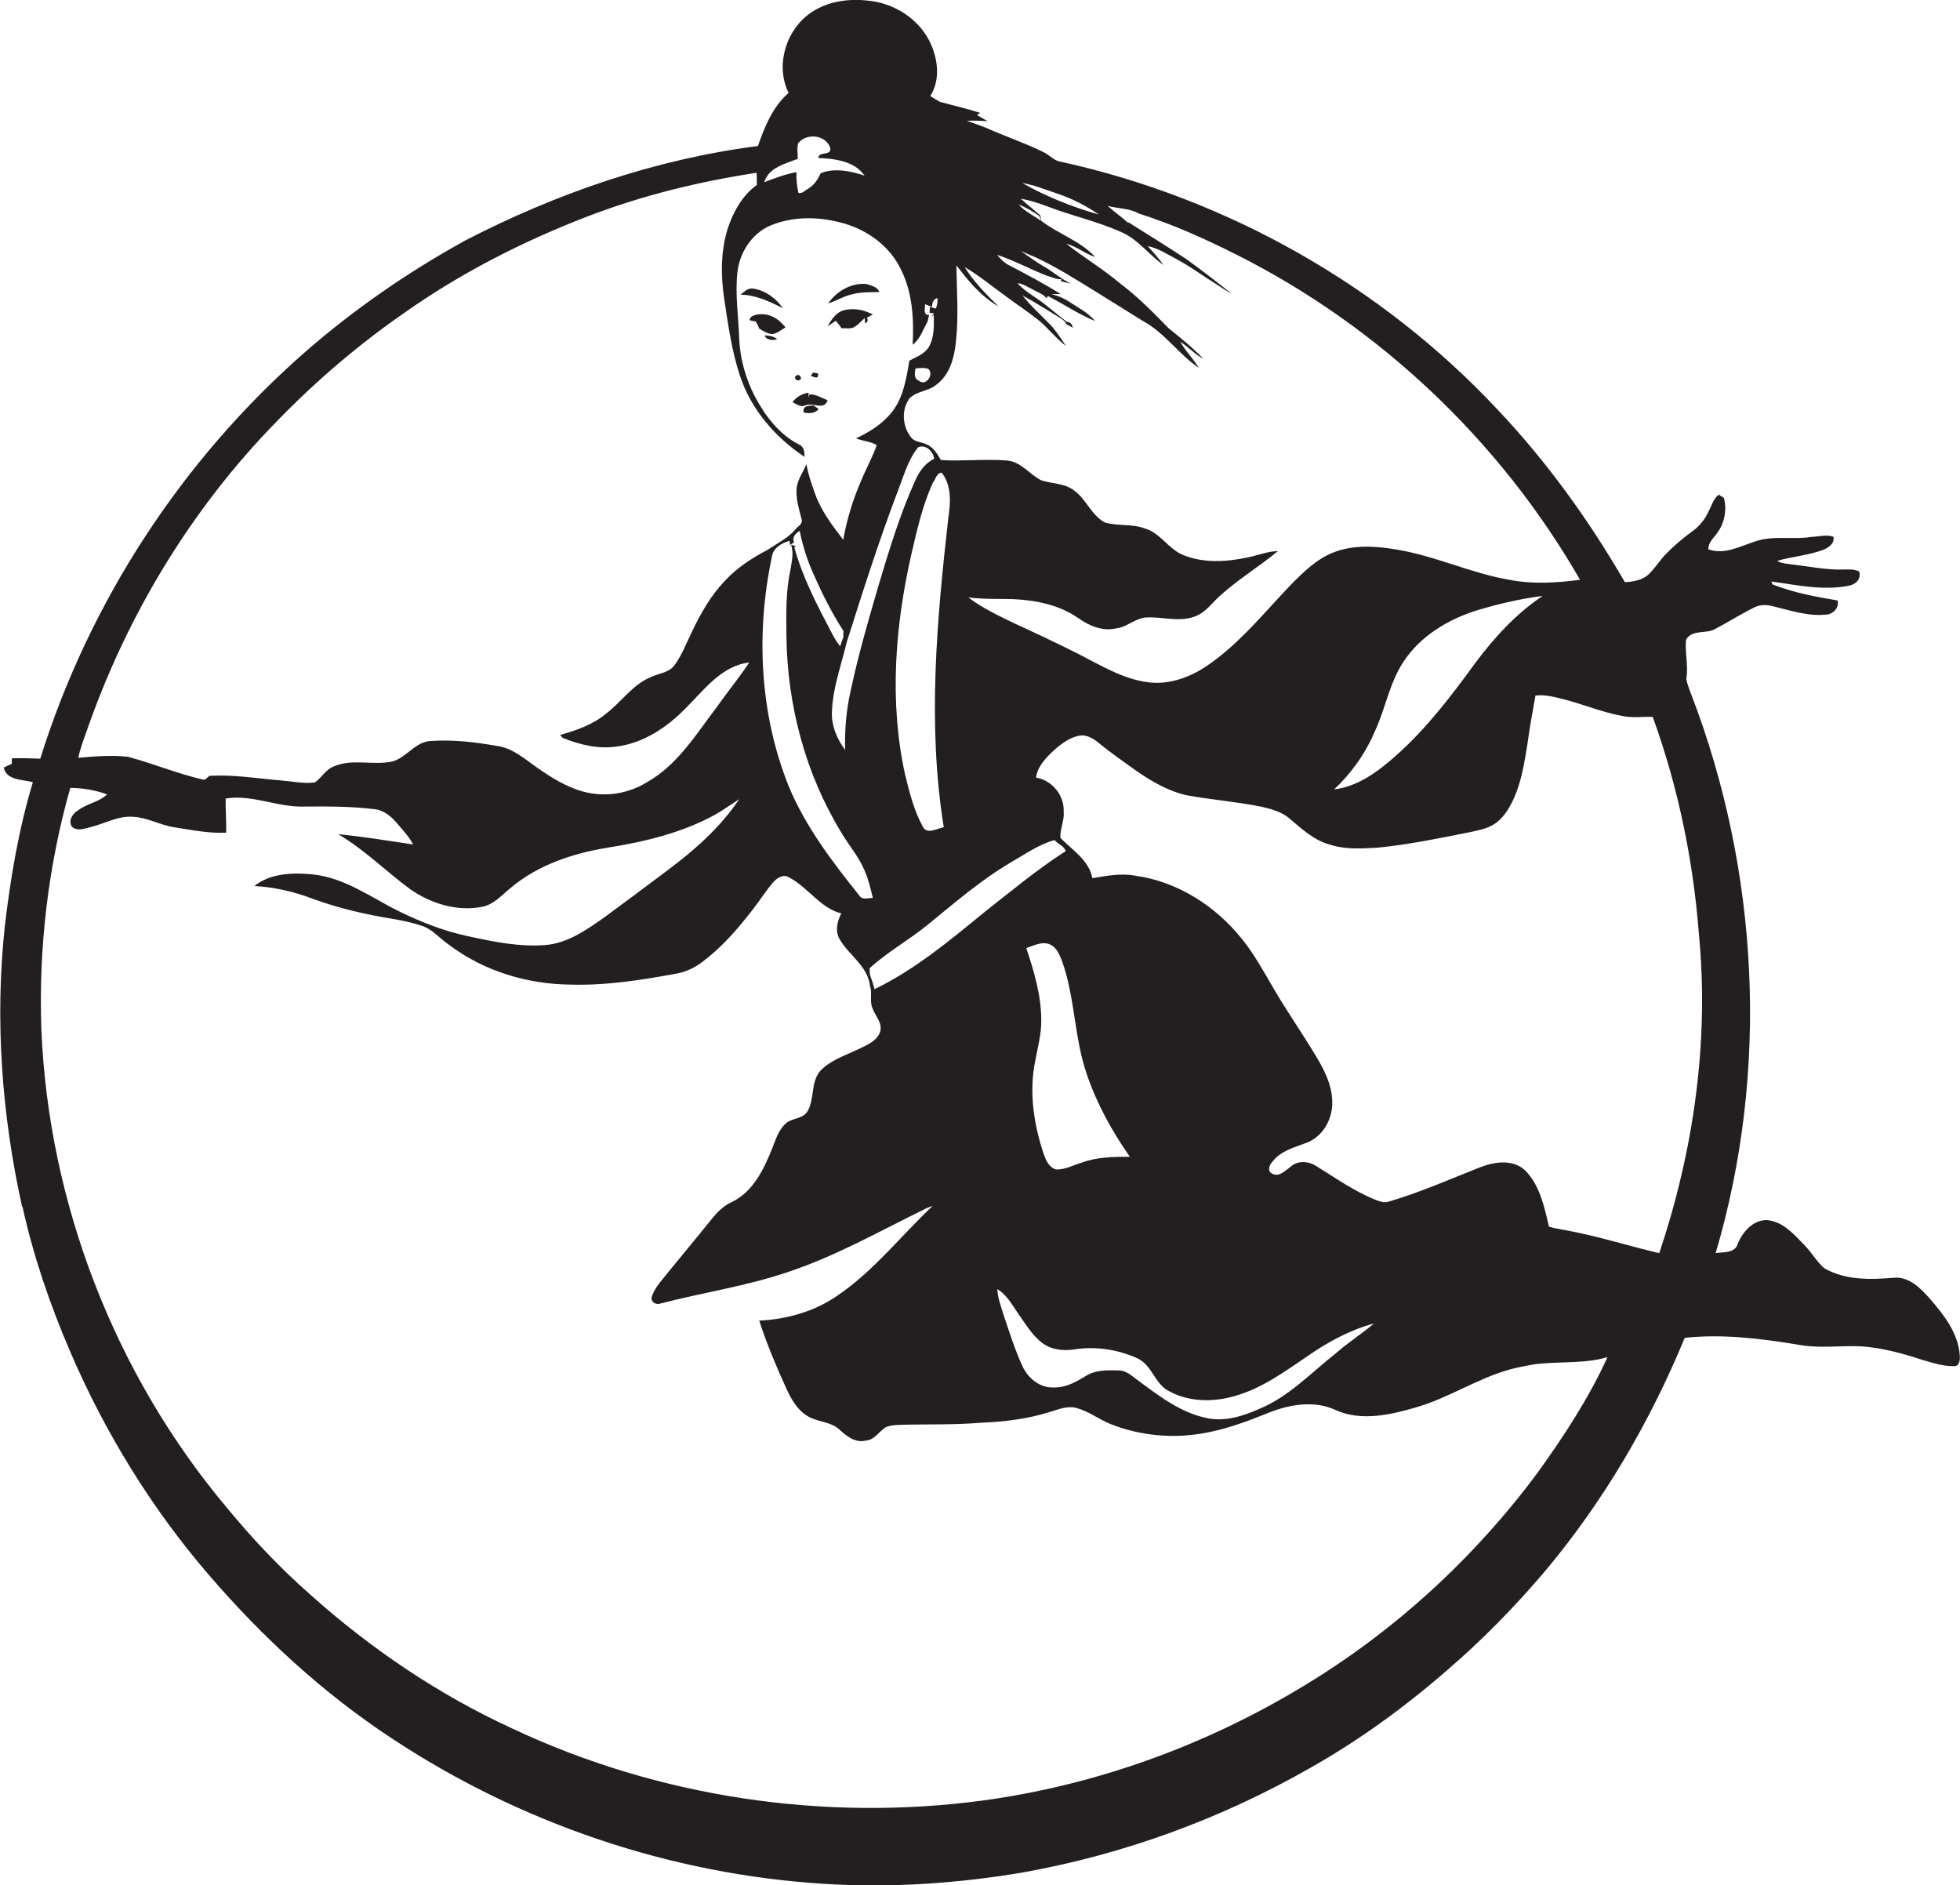 <?xml version="1.0" encoding="utf-8"?>
<!-- Generator: Adobe Illustrator 19.2.0, SVG Export Plug-In . SVG Version: 6.00 Build 0)  -->
<svg version="1.1" id="Layer_1" xmlns="http://www.w3.org/2000/svg" xmlns:xlink="http://www.w3.org/1999/xlink" x="0px" y="0px"
	 viewBox="0 0 900.7 866.2" enable-background="new 0 0 900.7 866.2" xml:space="preserve">
<g>
	<path fill="#231F20" d="M900.6,622.9c-0.6-10.2-7.2-18.6-13.6-26c-4.3-4.9-9.7-10.5-16.8-9.8c-10.7,0.9-22.3,1.2-31.9-4.4
		c-3.6-3.1-5.9-7.5-9.3-10.8c-4.7-4.9-9.8-10.7-17-11.3c-6.4-0.1-11.1,5.3-13.4,10.8c-1.2,4.5-6.6,3.8-10.2,4.4
		c24.8-83.8,20-175.6-11.3-257c-0.9-2.2-1.7-4.5-2.2-6.8c1.1-6-0.7-12.1-0.1-18.1c2.8-4.8,9.2-2.5,13.4-4.9c6.1-3.2,11.8-6.9,18-9.9
		c2.3-1.2,4.9-1.3,7.4-0.8c8.4,1.9,16.8,5,25.5,4.1c3.2-0.1,6.3-3.2,5.3-6.5c-10.1-1.7-20.3-3.6-29.9-7.4c-0.1-0.3-0.3-1-0.5-1.3
		c11.9,1.6,24.1,4.4,36.1,1.8c3-0.7,5.2-3.1,4.3-6.4c-2.6-1.3-5.6-0.9-8.4-0.9c-7.5,0.1-14.8-1.5-22.2-2.3c-2.4-0.4-5-0.4-7.1-1.7
		c6.9-2,14.2-2.5,21-5c2.5-1,5.6-3,4.8-6.1c-3.3-1.1-6.8,0-10.1,0.1c-8.5,1.4-17.3-0.8-25.6,2c-7,2.2-14.3,6.4-21.7,3.7
		c-0.2-3.3,2.7-5.4,4.3-7.9c3.2-4.5,4.2-10.4,2.8-15.7c-0.6-0.4-1.7-1.1-2.3-1.5c-2.6,1.8-3.3,5.1-4.8,7.8c-1.6,3.5-4,6.5-7.1,8.8
		c-4.4,3.2-8.6,6.7-12.4,10.6c-2.8,2.9-4.9,6.4-7.8,9.2c-2.9,2.9-7.2,3.6-11.1,3.8c-16.6-28.6-36-55.6-58.8-79.6
		c-53.2-56.8-124-96.7-200-113.5c-3.5-0.3-5.7-3.4-8.8-4.7c-8.4-4.1-17.3-7.1-25.8-10.9c-3-1.2-6-2.2-9-3.3c3.2-0.1,6.4-0.1,9.6,0.2
		c-1.7-0.9-3.4-1.9-5-2.9c0.4-0.2,1.2-0.7,1.6-0.9c-6.1-2-12.4-3.4-18.6-5.1c-1.5-0.8-3-1.8-4.4-2.7c4.6-7.2,3.6-16.5,0.2-24
		c-4.5-10-14.2-17-24.8-19.2c-9.5-1.8-19.8-1.2-28.3,3.7c-12.8,7.2-18.8,24.8-12.2,38.1c-7.3,6.3-11,15.5-14.1,24.4
		c-47,6-92.5,21.7-134.5,43.4c-26.1,14.4-50.8,31.4-73.3,51C83.7,211.1,41,276.6,18.5,348.6c-4.3-0.2-8.7-0.3-13-0.2
		c0,0.6-0.1,1.9-0.1,2.6c-1.3,0.5-2.5,1.1-3.7,1.7c1.4,6,8.7,5.4,13.4,6.7c-6.5,21.6-10.3,44-12.9,66.3
		c-4.6,42.9-1.4,86.4,7.9,128.5l0.3,0.5c5,22.7,12.6,44.8,21.8,66.2c16,37.3,37.5,72.3,64,103c24.4,28.3,52.2,54,83.5,74.6
		c59.1,39.2,128.6,62.8,199.4,67.1c30.5,1.9,61.1-0.2,91.2-5.3c46.3-8.3,91.1-24.7,132-48.1c22.3-12.6,43.2-27.8,62.5-44.6
		c16.1-13.8,31-29,44.8-45.2c27.1-32.2,48.6-68.9,64.6-107.7c17.7-1.9,35.5,0.4,53,3.3c9.3,1.6,18.7,0.2,28.1,0.6
		c9.6,0.7,18.9,3.2,28,6.2c4.9,1.4,9.8,3.1,14.9,2.9C900.4,627.7,900.8,624.7,900.6,622.9z M486.3,89.1c6.7,2.3,12.9,5.5,18.7,9.5
		c-12.2-3.5-24.1-8.2-35.2-14.5C475.5,85,480.8,87.3,486.3,89.1z M439.2,157.9c1.4-12,0.5-24,0.3-36c5.5,7.2,11.4,14.4,19.4,18.9
		c-5.7-5.5-11.4-11.3-15.6-18.1c6.8,4,12.9,9.1,19.3,13.7c4.6,3.4,9.4,6.6,13.9,10.1c4.9,3.8,8.5,8.8,13.4,12.5c-2-3-4-6-6.3-8.8
		c-4.5-4.8-9.6-9.2-13.7-14.4c5.4,2.8,10.5,6.2,15.7,9.3c1.5,1.1,3.6,1.9,4.4,3.8c1,0.6,2,1.1,3,1.7c-0.2-1.4-1.1-2.7-2.7-2.7
		c-3.3-2.5-6.5-5.2-9.8-7.8c-4.2-3.4-9.2-5.9-12.9-9.9c2.4,0,4.4,1.6,6.6,2.6c2.3,1.4,5.1,2.1,6.8,4.3c0.1-0.3,0.3-0.8,0.5-1.1
		c7.3,3.7,14.1,8.4,21.7,11.5c-3.2-3.9-7.7-6.1-11.8-8.8c-2.5-1.7-5.3-2.8-8.2-3.6c1.1,0,3.2,0,4.2,0c-7.8-4.9-16-9.2-24.2-13.5
		c-2-1.1-3.5-2.8-5-4.5c7.9,2.6,15.2,6.6,22.9,9.6c1,0.3,2,0.6,3.1,1c1.2,0.5,2.4,0.6,3.6,0.6l-0.3,0.9c1.5,0.4,3,0.8,4.6,1.1
		c-4.5-2.1-8.2-5.5-12.5-7.9c-3.7-2.1-7-4.7-10.5-7.1c2.3,1.1,4.6,2,6.9,3c10.2,4.7,19.5,10.8,29,16.6c6.8,4.3,13.6,8.4,20.4,12.7
		c9.9,5.4,16.3,15.2,25.5,21.4c-2.5-4.2-6.2-7.7-8.5-12c3.7,2.4,6.7,5.8,10.6,7.9c-4.9-5.2-10.4-9.6-15.9-14
		c-7.1-7.3-14.3-14.6-22.4-20.7c-7.8-6.6-16.7-11.9-24.7-18.2c4.8,1.2,8.6,4.6,13.3,6.1c-6.9-7.5-17-10.6-24.9-16.7
		c-0.1-0.6-0.2-1.8-0.3-2.4c-3-2.6-6.1-5-9-7.7c4.1,0.7,8.1,2,12.1,3.5c11.2,4.3,23,6.9,34,11.8c7.7,3.3,12.7,10.4,19.5,15.2
		c-2.2-3.1-4.7-5.9-7.3-8.7c4.9,0.9,9.1,3.8,13.5,6.1c6.4,3.4,12.2,7.8,18.4,11.6c2.2,1.5,4.4,2.9,6.7,4.1
		c-6.9-5.4-13.8-10.8-20.9-15.9c-8.7-5.7-17.5-11.2-26.3-16.7l0.8-0.1c-0.3,0-0.9,0.1-1.3,0.1c-3-2.7-6.3-5-9.3-7.7
		c4.7,1.3,9.9,1,14.3,3.5c15.5,4.9,30.4,11.6,44.9,18.9c65.7,33,121.3,85.7,157.9,149.4c-10.6,1.4-21.4,2.1-32,0.1
		c-18.1-3-34.9-11.3-53-14.1c-9.1-1.5-18.8-2.1-27.7,1.2c-8.2,3-14.5,9.3-20.5,15.4c-12.2,12.8-23.5,26.9-38.2,36.9
		c-8.1,5.5-18,9-27.8,7.5c-11.1-1.6-20.9-7.6-30.7-12.6c-10-5.1-20.1-9.8-30.3-14.5c-7.2-3.5-14.5-6.9-20.9-11.8
		c6.9,0.9,13.8,0.6,20.8,0.8c10.5,0.5,21.3,2.7,30,8.9c4.9,3.5,11.2,6,17.3,4.5c5-0.6,8.8-4.9,14-5c7.3-0.3,14.8,2.2,21.9-0.4
		c4-1.4,6.8-4.7,9.7-7.7c8.7-8.5,19.3-14.7,28.6-22.4c-4.9,0.1-9.5,2.1-14.3,3c-9.5,2-19.9,2.6-29.1-1.1
		c-6.9-2.7-10.6-10.2-17.8-12.3c-5.9-2.2-12.3-1-18.3-2.7c-6.3-3.3-8.6-10.8-14.3-14.8c-4.3-3.3-10-3-15-4.6
		c-5.4-2.7-9.2-8.5-15.7-9.1c-10.1-0.8-20.3,0.4-30.4-0.2c-1.7-2.8-3.4-5.9-6.6-7.2c-2.3-1.2-5.3-1-7-3.1c-4.1-5-4.7-12.7-0.9-18
		c3.4-3.5,9-3.3,12.6-6.5C436.4,172.1,438.4,164.7,439.2,157.9z M468.1,94c3.4,1.3,6.6,3.2,9.6,5.3l0.6,2.1
		C474.9,99,471,97.2,468.1,94z M708.9,273.8c-12.2,8.2-22.3,19.2-31,30.9c-11,15.1-22.4,30.1-36.4,42.5
		c-8.1,7.2-17.4,14.2-28.4,15.5c8-7.5,14.5-16.7,18.8-26.9c4.8-10.3,6.6-21.9,12.9-31.5c7.8-12.1,20.9-19.9,34.4-24
		C688.9,277.4,698.9,275.1,708.9,273.8z M497.1,534.2c-3.9,1.1-7.7,3.4-11.9,3.1c-3.1-0.9-4.5-4.1-5.5-6.8
		c-4.6-13.7-6.9-28.6-4-42.9c1.1-6.2,2.9-12.4,2.8-18.8c0-11.4-3.3-22.5-6.9-33.2c3.5-1.1,7.4-3.3,11-1.6c3.1,1.4,4.3,4.8,5.5,7.7
		c6,16.9,5.5,35.2,11.4,52.1c4.6,13.5,11.6,26.1,19.7,37.7C511.8,531.5,504.1,531.6,497.1,534.2z M522.9,624.2
		c6.7,3.3,7.9,12.1,14.7,15.2c9,4.8,19.9,4.9,29.6,2.1c12.4-3.4,22.9-11.1,33.4-18.2c9.4-6.6,19.7-12.2,30.8-15.2
		c-5.6,4.8-12,8.8-17.5,13.7c-11.4,8.9-21.5,19.9-35.1,25.5c-7.6,3.4-16.1,6.1-24.5,4.2c-11.9-2.5-21.7-10.1-31.3-17.2
		c-2.7-1.9-5.3-4.6-8.8-4.6c-5.3-0.2-11-0.3-15.5,2.7c-4.4,2.7-9.2,5.3-14.5,5.1c-6.3,0.3-11.9-4.3-14.4-9.9
		c-3.4-7.5-5.9-15.3-8.5-23.1c-1.2-4-2.8-8-3-12.2c4.5,2.7,7,7.6,9.9,11.7c3.4,4.8,6.5,10.1,11.4,13.5c3.9,2.7,9,3.2,13.6,2.6
		C503.2,618.4,513.6,620,522.9,624.2z M452.4,419.1c-15.9,13-31.9,26.4-50.5,35.4c-0.6-2.2-1.3-4.4-2.1-6.5
		c-0.1-0.8-0.2-2.3-0.2-3.1c8.2-7.5,18-12.9,26.6-19.9c12.4-10.1,24.5-20.6,38.4-28.8c6.5-3.7,12.7-8.2,20-10.2
		c1.5,1.8,4.6,2.8,5.1,5.1C476.6,399.5,464.6,409.5,452.4,419.1z M367.5,243.9c1.4,7,3.5,13.7,6.5,20.2c3.9,8.9,8.3,17.6,13.6,25.8
		c0,0.8-0.1,2.3-0.1,3.1c-0.6,1.3-1,2.6-1.4,4c-1.5-1.9-2.8-4-3.9-6.2c-6.7-12.7-13.4-25.5-17.2-39.4l0.9-0.4
		c-0.6-0.2-1.8-0.5-2.4-0.7c1.4,3.8,0.3,7.8-0.3,11.7c-2.2,10.2-1.9,20.6-1.8,31c0.5,31.3,8.8,62.7,25.2,89.5
		c3.4,5.9,8.1,11.1,10.7,17.5c1.8,4,2.8,8.3,3.8,12.6c-2.1-0.1-4.9,1.1-6.2-1.1c-12.4-15.5-24.7-31.6-32.4-50.1
		c-13.4-33.3-15.2-70.6-7.8-105.5c0.5-4.1,4.5-6.4,8.1-7.4l0.3,1.9c0.6-0.4,1.2-0.8,1.8-1.2C363.8,246.7,365.8,245,367.5,243.9z
		 M433.7,380.1c-3,0.5-7.6,3.5-9.6-0.2c-4.1-7.5-6.2-15.9-8.2-24.1c-7.3-33.3-4.6-68.1,2.9-101.1c2.6-11.1,5.1-22.5,9.9-32.9
		c1.2-1.5,1.8-4.7,4.1-4.6c4.5,5.9,4.1,13.6,3,20.6C430.5,285,426.1,333,433.7,380.1z M420.5,221c-6.9,15.3-11.8,31.4-16.6,47.4
		c-4.7,16.1-9.4,32.2-12.9,48.6c-2.1,9-2.9,18.3-2.6,27.6c-3.8-5-6.4-11.3-6.1-17.6c0.4-11,4.3-21.4,6.8-31.9
		c7.3-23.1,14.7-46.3,23.3-69c2.8-7,4.7-14.6,9.5-20.6c3.6-1.5,7,2,7.4,5.3C425,212.9,422.3,216.8,420.5,221z M420.7,169.3
		c2-0.2,4-0.5,5.9,0.2c2.8,2.4-1.1,8.3-4.4,5.4C419.9,174,420.3,171.3,420.7,169.3z M366.6,73c0.1-2.4-0.5-4.9,0.2-7.2
		c3.8-4.8,12.6-3.9,14.7,2c0.9,4.1-5.4,1.5-5.4,4.8c7.5,0.3,16.6,1.4,21.2,8.1c-6.4-2.1-13.7-3.7-20.2-1.1c-1.2,2.9-3.1,5.6-5.9,7.2
		c-1.3,0.7-2.6,2.4-4.3,1.8c-0.7-3.1-1-6.3-0.9-9.5c-5.1,0.9-10,2.8-14.8,4.6C353.2,77,360.9,75.2,366.6,73z M39.8,336
		c18.3-52.9,48-102.1,87.2-142.2c17.8-18.4,37.3-35.1,58.3-49.7c26.1-18.5,54.9-33.2,84.8-44.7c25-9.6,51.1-16,77.6-20
		c0.1,1.9,0.1,3.8,0.1,5.6c-6.7,4.8-10.9,12.4-13.4,20.1c-3.3,10.6-3.2,22-1.5,32.9c1.8,11.7,3.4,23.5,7.2,34.8
		c5.1,15.4,16.2,28.2,29.6,37.1c0.1-2.2-0.3-4.8-2.6-5.7c-9.2-4.7-15.6-13.3-20.3-22.2c-4.1-8.1-6.7-17-7.1-26.1
		c-0.3-10.4-2-20.7-0.8-31.1c1.1-9,6.7-17.6,15.2-21.2c10.8-4.5,23.1-4.1,34.2-0.8c11,3.3,20.9,10.7,25.8,21.2
		c5.3,10.6,5.9,22.8,5.3,34.4c3.5-2.6,4.7-6.9,6.8-10.5c0.2-0.8,0.6-2.4,0.8-3.2c-3,0.2-1.8-3-1.9-4.9c0.8,0.3,2.4,0.9,3.2,1.2
		c0.1-1.7,0.5-3.7,2.5-4c0.2,1.6-0.2,3.2-0.7,4.8c-0.7-0.2-2.1-0.6-2.8-0.8l-0.1,2.8c0.5,0,1.5,0.1,2,0.1c-0.5,0.7-1,1.4-1.5,2.1
		l1.4-1.4c0.1,5,0.3,10.4-2.3,14.9c-2,3.2-5.7,4.5-8.9,6.2c-1.5,8.7-2.9,18.1-9.1,24.9c-4.2,4.8-9.7,8.1-15.4,10.8
		c3.1,1.3,6.6,1.4,9.5,3.1c-1.9,5.5-4.8,10.6-7,16c-3.9,8.8-6.7,18-8.4,27.5c-5-6.5-10.1-13.2-12.9-21c-1.6-4.5-3.2-9-4-13.7
		c-1.5,3.5-3.9,6.8-4.5,10.7c-0.5,5,1.1,9.9,2.3,14.7c0.6,2.1-1.9,3.2-2.9,4.6c-3.5,4-8.4,6.4-12.7,9.3c-7.2,3.8-14.1,8.2-19.6,14.2
		c-6.4,6.6-11,14.7-15,23c-2.6,5.3-4.7,11-8.2,15.8c-2.4,3.4-6.9,3.7-10.4,5.3c-8.7,3.3-13.9,11.6-21.2,17.1c-6,5-13.6,7.6-21,9.7
		c0.3,0.3,0.9,1,1.1,1.3c7.9,3.2,16.5,5.3,25,4c12.3-1.6,23-8.8,31.5-17.5c8.5-8.4,16.5-19.6,29.3-21.1c-4.7,7.1-10.1,13.7-15,20.6
		c-9.4,12.4-17.9,26.4-31.8,34.3c-8.6,5.4-19.3,7.1-29.2,4.5c-7.9-2.1-14.9-6.5-21.5-11.1c-5.6-3.9-11-8.8-18-9.9
		c-10.3-1.8-20.9-3.1-31.4-2.3c-6.9,0.7-10.7,7.7-17.2,9.4c-8.8,1.9-18.4-1.5-26.9,2.3c-3.7,1.4-5.5,5.2-8.6,7.3
		c-5.2,0.7-10.3-0.5-15.5-0.9c-11-0.9-21.9-2.8-33-2.1c-0.9,0.6-1.6,2-2.9,1.7c-11.8-2.7-22.9-7.4-34.6-10.5
		c-7.5-0.8-15.2-0.2-22.7,0.5C36.8,344,38.4,340,39.8,336z M706.2,677.2c-28.9,38.8-65.2,72.1-106.7,97.2
		c-45,27.4-95.6,45.8-147.9,52.9c-73.2,9.8-149.2-1.6-216-33c-34-15.6-65.3-36.8-93.1-61.7c-13.9-12.2-26.6-25.7-38.3-39.9
		C52.7,631.4,22.3,552.8,19,472.9c-1.3-37.4,3.1-74.9,13.3-110.9c5.7,0.1,11.5,1,16.9,3c-3.7,3.6-9.3,4.2-13.4,7.4
		c-2.5,1.4-4.5,4.7-2.8,7.4c2.5,2.4,6.2,0.8,9.1,0.1c6.3-1.6,12.3-5.1,19-4.6c6.6,0.3,12.5,3.8,18.9,4.8c7.9,1.2,15.8,2.9,23.9,2.5
		c0.2-5.3-0.3-10.5-0.2-15.7c12.3-2,24,4.2,36.3,3.7c10.7-0.1,21.5-0.1,32.1,1.2c4.5,0.5,8,3.6,10.8,7c2.4,2.9,5.2,5.7,6.9,9.2
		c-11.4-1.7-22.9-3.6-34.4-4.7c12,7,21.9,17,33,25.2c9.6,6.7,21.8,10.5,33.4,8.1c5.4-1.1,9-5.6,13.2-8.9
		c12.5-10.4,28.3-15.6,44.1-18.2c17.1-2.7,34.2-6.8,49.4-15.1c3.8-2.2,7.5-4.8,11.2-7.2c-8.6,12.9-20.4,23.3-32.7,32.5
		c-9.9,7.5-19.8,14.8-29.7,22.1c-8,5.6-16.4,11.5-26.4,12.4c-12.2,1-24.3-1.5-36.1-4.1c-10.8-2.3-21.2-6.4-31.1-11.2
		c-13.2-6.5-25.6-15.9-40.7-17.2c-8.8-0.8-18.9-0.4-26.1,5.4c9.2,0.5,18.3,2.6,26.9,5.9c12.1,4.4,24.6,7.3,37.3,9.3
		c4.2,0.8,8.4,1.6,12.5,3c5.2,1.6,8.6,6.1,13,9c15.8,11.9,35.7,17.9,55.4,18.1c16.5,0.5,32.9-2.1,49.1-5.1c4.4-0.8,8.4-2.8,11.9-5.5
		c8.9-6.7,16.2-15.2,23-24c3.2-4.1,6-8.6,9.4-12.5c1.7-1.9,4.6-3.8,7.1-2.2c8.8,4.5,14.3,14.1,24.1,16.6c-1.9,3.7-3,8.3-0.6,12.1
		c4.3,7.3,12.9,12.2,13.8,21.3c1.2,3.4-0.4,7.2,1.3,10.5c1.3,3.5,4.8,6.8,3.2,10.9c-1.8,4.3-6.5,5.9-10.3,7.8
		c-5.9,2.8-12.5,4.9-17.1,9.8c-4.5,5.3-2.4,13.1-6,18.8c-2.3,3.4-7.1,2.7-9.9,5.4c-3.3,3-4.6,7.5-6.2,11.5
		c-3.8,9.5-8.7,19.7-18.3,24.4c-3.6,1.6-6.5,4.3-9,7.4c-6.6,8.1-13.3,16.3-19.9,24.3c-2.9,3.8-6.6,7.3-8.1,12
		c-0.6,2,1.6,3.6,3.4,3.2c19.4-5.1,39.4-8,58.5-14.4c22.6-7.4,43.3-19.3,64.5-29.6c0.9-0.4,1.8-0.7,2.7-1
		c-14.7,13.8-27.3,30.2-44.2,41.5c-10.4,7.1-23,10.6-35.5,11.2c3.4,10.6,7.8,20.9,12.4,31.1c2.1,4.5,4.6,9.2,8.8,12.1
		c4.7,3.6,11.5,2.8,15.8,7c3.2,3,7.3,6.1,12,4.9c3.9-0.2,5.9-4,8.9-6c1.9-0.9,4-1.1,6.1-1.2c12.7-0.4,25.4,0.1,38-1
		c10.5-0.4,21.1-1.7,31.1-4.8c4.2-1.2,8.5-3.2,12.9-1.9c5.7,1.6,10.4,5.4,15.9,7.5c13.6,5.3,28.7,6.6,43,3.9c10-1.8,19.6-5.4,29-9.2
		c9.7-3.9,21.2-5.9,31-1.3c11.8,5.3,25.2,2.2,37.1-1.3c14.9-4.3,28.1-13.3,43.1-17.4c3.6-1,7.2-1.6,10.9-2.3
		c11.2-1.5,22.8-0.1,33.8-3.3C730.1,642.5,718.5,660.2,706.2,677.2z M762.5,575.8c-14.5-3.4-28.7-8-43.3-10.6
		c-2.5-0.5-5-0.8-7.4-1.6c-2.1-9-4.1-18.8-10.8-25.7c-5.7-5.5-14.3-4.1-21-1.5c-13.9,5.5-27.7,11.6-42.1,15.8c-2,0.6-4.1-0.3-6-1
		c-9.7-3.9-18.2-10-27-15.4c-3.5-2.3-8.5-2.7-11.7,0.2c-2.5,1.8-5.4,5.1-8.7,3.2c-2.3-1.2-1.1-4.1,0.3-5.5
		c3.9-5.1,10.5-6.6,16.1-8.8c7.4-3.1,11.7-11.2,11.3-19.1c-0.2-8.2-4.4-15.6-8.6-22.4c-6-9.9-12.7-19.5-18.5-29.5
		c-4.5-7.7-8.8-15.6-14.4-22.5c-12.1-15.1-29.5-26.3-48.8-29c-6.6-1.3-13.3,0-19.9,1.1c-1.6-8.3-9.2-12.9-14.7-18.5
		c-0.3-4,1.9-7.9,1.5-12c0.4-7.5-5.3-14.5-12.7-15.7c0.7-5.3,4.7-9.3,8.4-12.7c3.5-3.1,7.6-6.2,12.4-6.7c2.9-0.1,5.6,1.5,7.8,3.3
		c5.7,4.7,11.8,8.9,17.8,13.2c7.1,4.9,14.8,9.3,23.3,11.1c11.3,2,22.7,2.9,34,5.2c4.3,1,8.8,2.2,12.3,5c5.8,4.8,11.4,10.3,18.8,12.3
		c7.1,2.4,14.7,1.9,22,1.5c14.5-1.4,28.7-4.4,42.9-7.2c3.6-0.8,7.3-1.5,10.5-3.4c4.4-2.7,7.2-7.3,9.3-11.9c3.6-7.9,4.9-16.5,6.3-25
		c1-7.5,2.4-15,3.7-22.4c4.1-0.5,8.2,0.5,12.2,1.5c9.4,2.3,18.3,6.2,27.9,7.9c4.6,1,9.2,0.2,13.8,0.4c11.6,32,18.6,65.7,21.2,99.7
		C785.5,478.5,778.3,528.7,762.5,575.8z"/>
	<path fill="#231F20" d="M404.1,134.2c-0.8-2.4-3.8-3-5.9-3.7c-6.9-0.7-13.8,3.3-17.6,8.9c3.9-1.2,7.4-3.5,11.5-4.3
		C396,134.1,400,134.3,404.1,134.2z"/>
	<path fill="#231F20" d="M346.1,132.6c-2.4-0.4-4.1,1.5-5.8,2.8c7.1,0.1,13.4,3.2,19.5,6.2C356.6,137.1,351.7,133.4,346.1,132.6z"/>
	<path fill="#231F20" d="M385.4,149c0.3,0.5,1,1.3,1.3,1.8c1.7,0,3.5,0.3,5.2-0.2c2.2-1,3.7-2.9,5.5-4.5c0,0.6,0.1,1.9,0.2,2.5
		c1-0.5,1.5-1.4,0.8-2.6c0.7-0.4,2-1.2,2.7-1.5c-4.3-2.3-9.4-3.2-14.1-1.7c-3.2,1.3-5.1,4.3-6.7,7.2c1.2-0.9,2.5-1.7,3.8-2.6
		C384.4,147.8,385.1,148.6,385.4,149z"/>
	<path fill="#231F20" d="M348.2,144.5c-1.5,0.3-3.5,0.7-3.8,2.6c0.7,0.2,2.2,0.5,2.9,0.6c0.1,0.3,0.4,0.9,0.6,1.1
		c0.3,0.5,0.8,1.6,1,2.2c1.9,1.1,3.9,2.5,6.2,2.5c2.2-0.4,4-2,5.9-3.1c-0.5-0.6-1.6-1.7-2.2-2.3
		C356.1,145.4,352.1,143.8,348.2,144.5z"/>
	<path fill="#231F20" d="M357.1,155.7c-1.7-1.1-3.7-1.6-5.6-1.6C351.6,156.1,355.6,156.8,357.1,155.7z"/>
	<path fill="#231F20" d="M375.9,172.7c0.6-1.6-1.4-1.2-2.3-1.5c-0.3,0.4-0.8,1.2-1,1.5C373.5,173,375.7,174.2,375.9,172.7z"/>
	<path fill="#231F20" d="M367.8,173c-0.8-1.6-3.4-0.1-2.1,1.3C366.6,175.4,368.9,174.4,367.8,173z"/>
	<path fill="#231F20" d="M380.3,183.9c-2.7-1-5.3-2.8-8.3-2.7c-0.1,0.3-0.4,1.1-0.5,1.4c0-0.5,0.1-1.7,0.1-2.2
		c-2.9,0.5-5.7,1.9-7.4,4.4c1.8,0.8,3.7,2.5,5.8,1.5C373.4,184.7,378.8,188.8,380.3,183.9z"/>
	<path fill="#231F20" d="M376.2,187.9c-0.8-0.5-1.6-1.1-2.3-1.6c-2.2,0.1-5.4,0.1-4.5,3.3C371.8,189.9,374.5,190.2,376.2,187.9z"/>
</g>
</svg>
